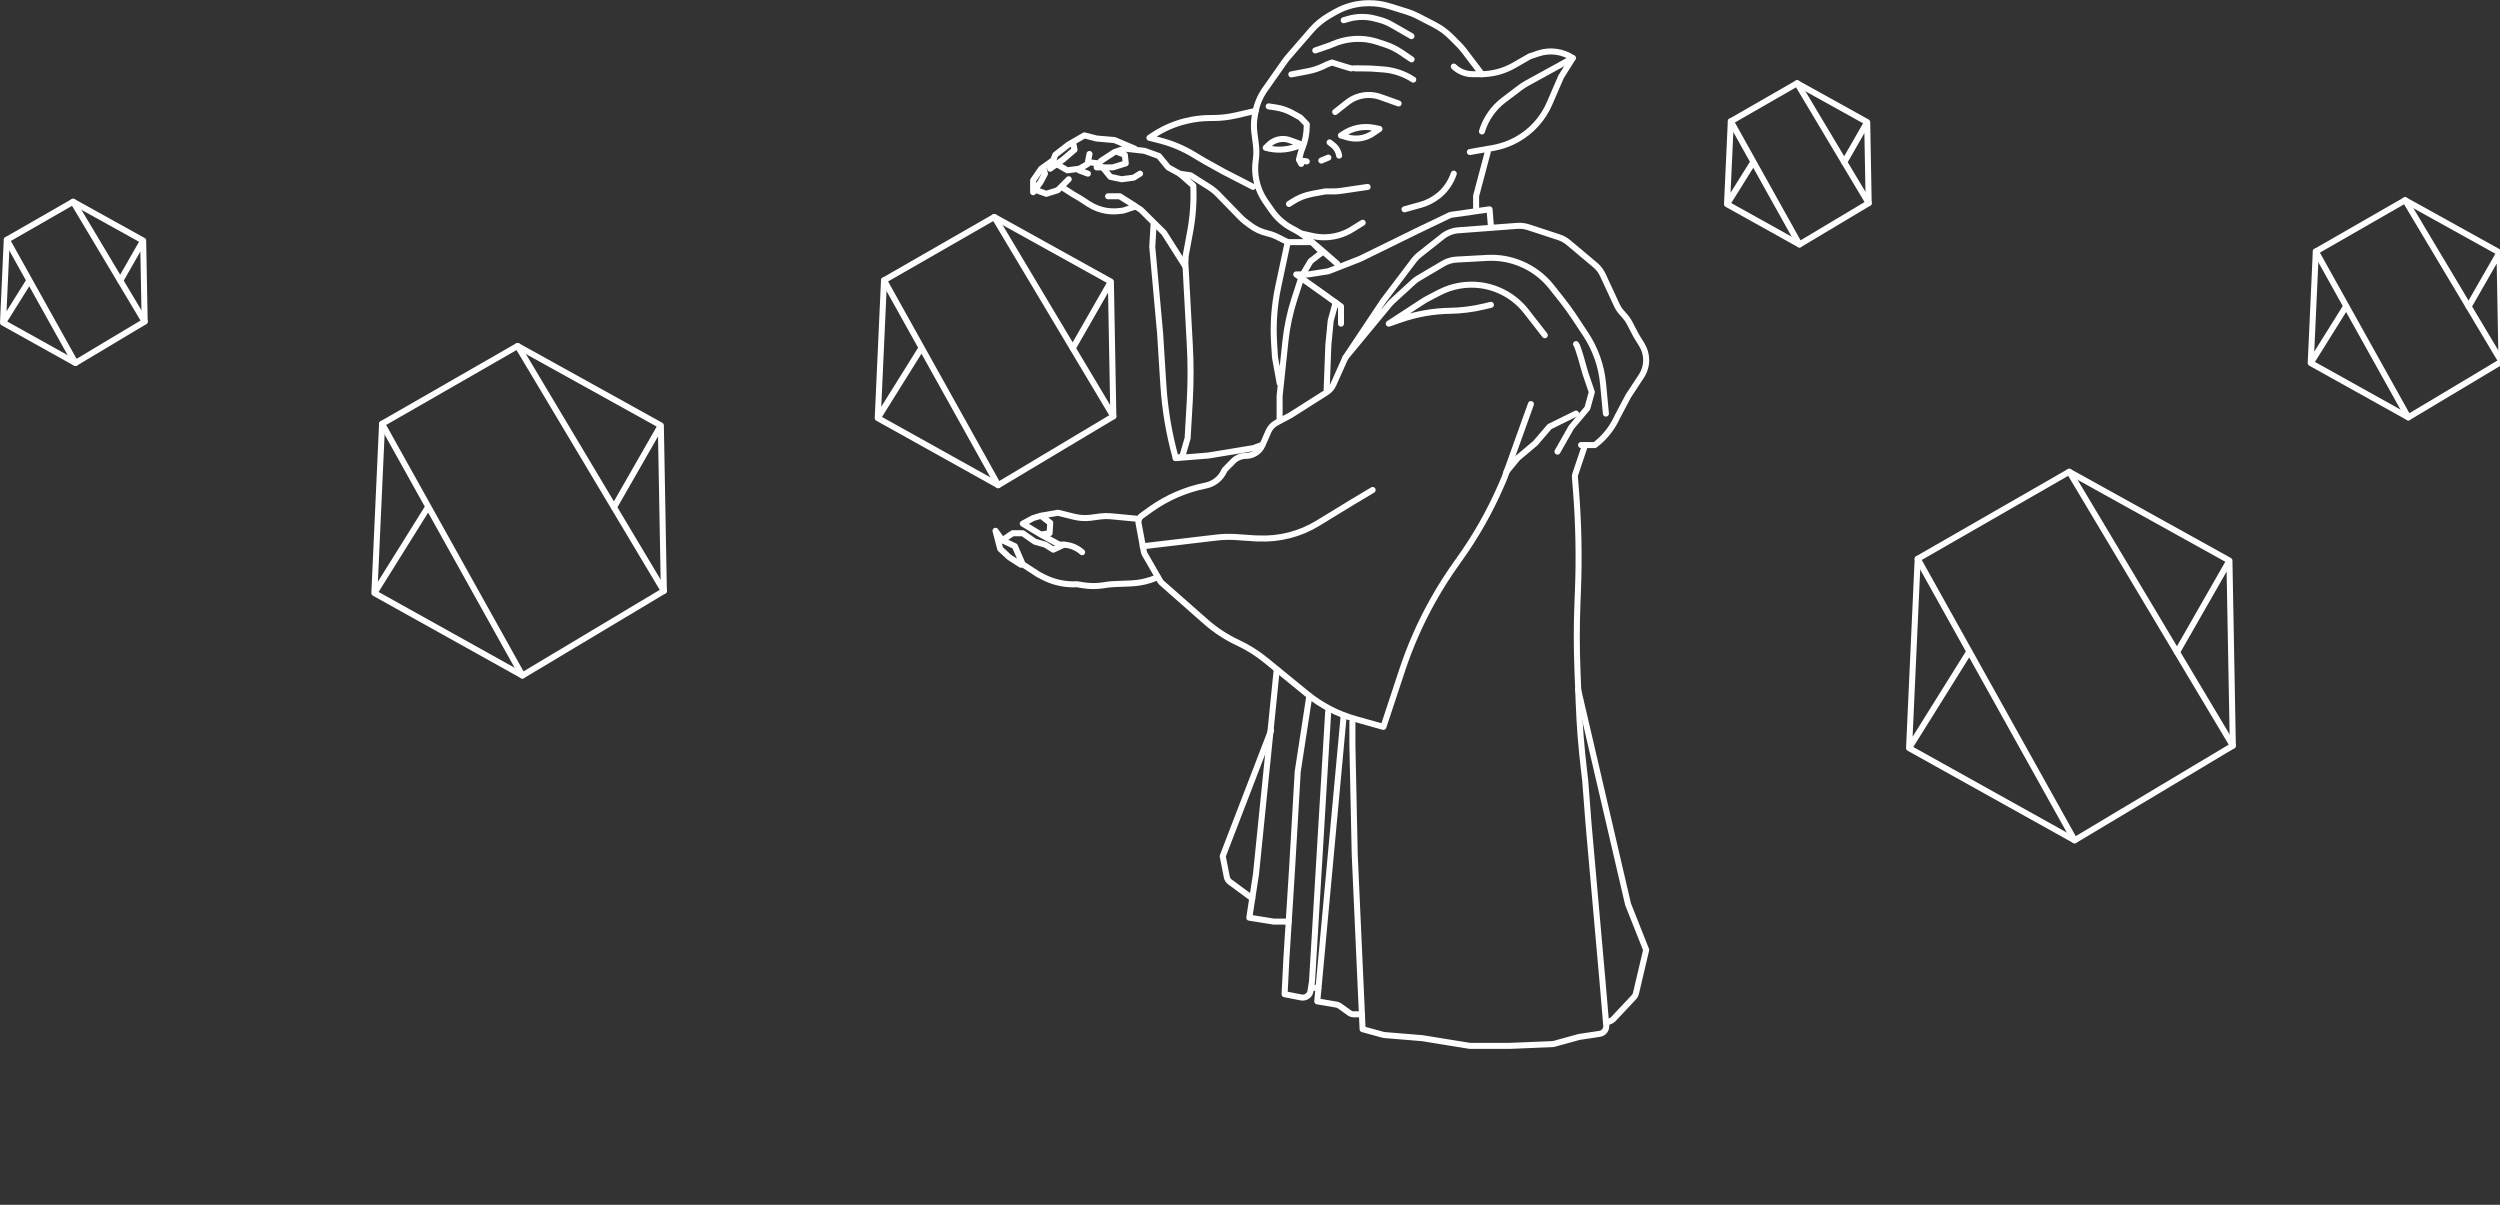 <?xml version="1.0" encoding="UTF-8"?>
<svg xmlns="http://www.w3.org/2000/svg" width="100%" height="100%" viewBox="0 0 830 400">
  <rect x="0" y="0" width="830" height="400" fill="#333333" stroke="none"/>
  <g fill="none" fill-rule="evenodd" stroke-linecap="round" stroke-linejoin="round">
    <g stroke="#FFF" stroke-width="2">
      <g>
        <g>
          <path d="M368.63 137.21L329.11 71.04 292.49 92.07 330.4 160.08z" transform="translate(-304 -334) translate(305 335)"/>
          <path d="M329.11 71.04L367.81 92.5 368.63 137.21M330.4 160.08L290.41 137.79 292.49 92.07M304.83 114.69L290.41 137.79M367.81 92.5L355.14 114.63M219.4 195.18L170.84 113.87 125.85 139.71 172.44 223.28z" transform="translate(-304 -334) translate(305 335)"/>
          <path d="M170.84 113.87L218.4 140.24 219.4 195.18M172.44 223.28L123.29 195.89 125.85 139.71M141.01 167.5L123.29 195.89M218.4 140.24L202.83 167.43M740.3 246.56L685.99 155.62 635.67 184.53 687.77 277.99z" transform="translate(-304 -334) translate(305 335)"/>
          <path d="M685.99 155.62L739.17 185.12 740.3 246.56M687.77 277.99L632.81 247.36 635.67 184.53M652.63 215.61L632.81 247.36M739.17 185.12L721.77 215.53M619.4 66.43L595.64 26.64 573.63 39.29 596.42 80.17z" transform="translate(-304 -334) translate(305 335)"/>
          <path d="M595.64 26.64L618.91 39.55 619.4 66.43M596.42 80.17L572.37 66.78 573.63 39.29M581.04 52.89L572.37 66.77M618.91 39.55L611.29 52.85M47.03 105.76L23.27 65.98 1.25 78.62 24.05 119.51z" transform="translate(-304 -334) translate(305 335)"/>
          <path d="M23.27 65.98L46.53 78.88 47.03 105.76M24.05 119.51L0 106.11 1.25 78.62M8.67 92.22L0 106.11M46.53 78.88L38.92 92.18" transform="translate(-304 -334) translate(305 335)"/>
          <path d="M63.34 53.58L31.34 0 1.69 17.03 32.39 72.1z" transform="translate(-304 -334) translate(305 335) translate(766.16 65.47)"/>
          <path d="M31.34 0L62.68 17.38 63.34 53.58M32.39 72.1L0 54.05 1.69 17.03M11.68 35.34L0 54.05M62.68 17.38L52.42 35.29" transform="translate(-304 -334) translate(305 335) translate(766.16 65.47)"/>
        </g>
        <g>
          <path d="M489.07 68.49L489.07 64.03 492.94 49.47M487 49.47l7.69-1.34c2.778-.489 5.455-1.439 7.92-2.81h0c4.84-2.695 8.654-6.914 10.85-12l3.8-8.8 3.91-6.24h0c-3.373-2.249-7.595-2.813-11.44-1.53l-2.82.94-5.35 3.06c-3.308 1.888-7.051 2.881-10.86 2.88h-2.81c-2.328.004-4.564-.904-6.23-2.53h0" transform="translate(-304 -334) translate(305 335)"/>
          <path d="M443 86.61l-6.11-5.34-4.52-3.65c-.916-.756-1.9-1.426-2.94-2l-1.62-.87c-2.636-1.412-4.898-3.431-6.6-5.89l-2.09-3c-.32-.47-.63-.94-.9-1.43h0c-2.044-3.574-2.873-7.715-2.36-11.8l.1-.82c.2-1.59.2-3.2 0-4.79l-.5-3.89c-.25-1.94-.2-3.906.15-5.83l.21-1.15c.508-2.694 1.593-5.245 3.18-7.48l6.44-9.16c.44-.62.92-1.23 1.42-1.81l7.55-8.7c1.656-1.903 3.616-3.518 5.8-4.78l2-1.16c3.444-1.977 7.349-3.012 11.32-3h0c2.28-.008 4.55.329 6.73 1l5.79 1.8c1.274.4 2.512.909 3.7 1.52l5.47 2.83c2.088 1.08 3.994 2.481 5.65 4.15l2.3 2.31c.717.718 1.385 1.483 2 2.29l5.84 7.7" transform="translate(-304 -334) translate(305 335)"/>
          <path d="M415.9 35.79l-6.53 1.51c-2.518.587-5.095.883-7.68.88h-1c-2.697.014-5.383.35-8 1h0c-3.87.94-7.546 2.552-10.86 4.76l-1.23.82 3.17.79c4.198 1.042 8.209 2.729 11.89 5l1.65 1c.62.38 1.25.75 1.9 1.11l6 3.33 9.81 5.05M431 76.51l3.79.85c2.757.609 5.62.55 8.35-.17h0c1.684-.448 3.292-1.146 4.77-2.07l3.5-2.17M465.3 68.49l5.4-1.5c2.094-.578 4.048-1.578 5.74-2.94h.06c2.39-1.922 4.178-4.49 5.15-7.4h0M453.05 61.06l-8.72 1.29c-.874.132-1.756.199-2.64.2H439l-4.38.81c-2.382.442-4.651 1.36-6.67 2.7l-1 .65M444.21 44l.6-.42c3.03-2.109 6.793-2.882 10.41-2.14l1.76.36-2.18 1.49c-1.676 1.124-3.652 1.72-5.67 1.71h0c-.996 0-1.987-.149-2.94-.44l-2-.6M430.69 46.8l-3.5-1.27c-.924-.337-1.911-.463-2.89-.37h0c-1.504.14-2.915.79-4 1.84l-1.09 1.06h0c3.24.917 6.684.823 9.87-.27l1.57-.55" transform="translate(-304 -334) translate(305 335)"/>
          <path d="M420.21 34.32l2.38.36c2.014.307 3.954.985 5.72 2l2.38 1.32 2.15 2.23v.5c0 2.517-.48 5.011-1.41 7.35l-.43 1.1-.76 2.82.77 1.41M442.28 36.18l4-3.16c2.039-1.611 4.561-2.488 7.16-2.49h0c1.326 0 2.642.23 3.89.68l6 2.14M437.67 52.3L440.01 51.33M432.84 52.59L431.01 52.3M440.42 46.28l1 .77c1.158.882 1.934 2.174 2.17 3.61h0M427.72 23.7l5.5-1.05c1.728-.327 3.408-.872 5-1.62.963-.506 1.966-.93 3-1.27.31.07 6.55 2.15 6.78 2 .23-.15 6.16 0 6.16 0l4.11.3c3.543.269 6.96 1.431 9.93 3.38h0M435.67 15.75l4.75-1.64 1.31-.54c3.24-1.365 6.77-1.905 10.27-1.57h0c1.555.166 3.088.501 4.57 1l2.35.78c1.84.611 3.59 1.469 5.2 2.55l3.52 2.38M445.1 5.72l1.56-.46c3.003-.86 6.187-.86 9.19 0l1.07.28c1.473.382 2.886.964 4.2 1.73l6.49 3.73M493.98 74.06L493.53 68.49 480.53 70.35 469.54 75.62 450.6 84.91 440.01 89.06 433.36 90.11 429.35 90.11 438.12 96.34 444.21 100.73 444.21 106.45" transform="translate(-304 -334) translate(305 335)"/>
          <path d="M437.67 82.97L434.11 85.72 431.51 90.11M439.45 128.29L440.01 113.58 440.79 105.48 442.44 99.45" transform="translate(-304 -334) translate(305 335)"/>
          <path d="M437.67 82.53l-3.08-3.14h-8.06L423 77.62c-1.032-.51-2.119-.9-3.24-1.16h0c-2.101-.491-4.074-1.421-5.79-2.73l-1.5-1.14c-.591-.453-1.15-.948-1.67-1.48l-7.51-7.7c-.818-.84-1.731-1.58-2.72-2.21l-6.31-4-3.57-.52 4.49 3.94h0c.235 5.022-.1 10.054-1 15l-1.53 8.29-.11 2.38 1.46 26.9c.36 6.345.36 12.705 0 19.05l-.71 12.24-1.78 6.09-2.16.52h0c-2.22-7.95-3.6-16.112-4.12-24.35l-1.08-17.17-2.6-28.63.45-7.46" transform="translate(-304 -334) translate(305 335)"/>
          <path d="M392.43 87.27L385.45 76.27 377.8 68.69 374.9 66.76 370.74 64.16 366.88 64.16M390.65 56.66L386.86 54.58 383.74 50.79 378.99 49.08 372.38 48.34 368.96 49.52 364.43 52.49 363.09 54.58 368.44 54.58 372.75 53.24 372.45 50.41 369.58 49.31" transform="translate(-304 -334) translate(305 335)"/>
          <path d="M365.1 54.58L367.62 57.7 371.34 58.51 375.35 57.99 377.5 56.66M375.72 48.34L369.04 45.51 363.09 44.99 359.01 43.95 353.73 47 349.35 50.41 347.64 55.02 352.02 51.9 355.74 48.71 355.3 46.51" transform="translate(-304 -334) translate(305 335)"/>
          <path d="M349.8 53.48L353.36 55.54 357.37 55.02 360.05 53.48 360.71 50.12M360.18 52.83L363.61 53.24M348.71 52.14L344.67 55.02 342 58.88 342 62.82 344.45 59.48 345.93 56.66 345.35 54.58M375.72 67.65l-3.79 1.26-1.37.16c-2.421.287-4.876-.008-7.16-.86h0c-1.005-.373-1.967-.853-2.87-1.43l-3.08-2-2.19-1.27-3.26-2.1M353.81 58.51L350.17 62.15 346.38 63.34 343.04 62.15M357.22 55.54L360.18 56.65M426.53 79.36l-3.17 14.88c-1.291 6.107-1.749 12.36-1.36 18.59l.29 4.76 1.57 8.69M431 91.29l-2.24 6.9c-1.486 4.576-2.492 9.295-3 14.08l-1.93 18.2v8.07M389.31 151.09L400.12 150.24 415.09 147.78 417.84 146.78M532.16 136.31l-.94-9.91c-.55-5.93-2.57-11.629-5.88-16.58l-3.85-5.82c-1.213-1.813-2.493-3.573-3.84-5.28l-3.57-4.51c-2.642-3.33-6.081-5.941-10-7.59h0c-3.535-1.514-7.37-2.198-11.21-2l-10.3.56c-1.556.082-3.068.539-4.41 1.33l-8.27 4.88c-.552.33-1.07.712-1.55 1.14L461.28 99c-.358.329-.693.683-1 1.06l-14.59 17.64L458.17 99l10.28-13.59c.5-.667 1.084-1.266 1.74-1.78l7.81-6.18c1.523-1.175 3.36-1.872 5.28-2l19.41-1.46c1.271-.093 2.549.063 3.76.46l10.07 3.3c1.19.392 2.294 1.01 3.25 1.82l8.85 7.43c1.083.912 1.95 2.053 2.54 3.34l4.64 10c.395.853.91 1.644 1.53 2.35l1.3 1.47c.51.587.95 1.231 1.31 1.92l2.19 4.18c.11.21.23.42.36.62l1.57 2.54c.96 1.54 1.469 3.316 1.47 5.13h0c-.002 1.898-.558 3.754-1.6 5.34l-4.31 6.55-3.56 6.73-.49 1c-1.66 3.378-4.088 6.32-7.09 8.59h-4.57" transform="translate(-304 -334) translate(305 335)"/>
          <path d="M511.88 110.29l-6.13-7.87c-3.715-4.774-9.155-7.902-15.15-8.71h0c-4.715-.63-9.509.209-13.73 2.4l-4.24 2.21c-.283.143-.557.303-.82.48l-11.74 7.65 4.05-1.4c5.21-1.807 10.676-2.772 16.19-2.86h0c3.762-.061 7.507-.527 11.17-1.39l2.5-.59M445.69 117.7l-4 8.94c-.481 1.073-1.267 1.98-2.26 2.61l-11.81 7.5-.39.22-4.45 2.38c-1.175.63-2.108 1.632-2.65 2.85l-2 4.59c-.962 2.161-3.104 3.555-5.47 3.56h0c-1.64 0-3.208.673-4.34 1.86l-2.74 2.79-.18.38c-1.144 2.49-3.412 4.283-6.1 4.82h0c-6.584 1.31-12.814 4.003-18.28 7.9l-3 2.15c-.801.596-1.19 1.6-1 2.58l1.74 9.31c.051.287.15.564.29.82l5.14 8.94c.146.243.328.462.54.65l14.63 12.89c3.178 2.8 6.741 5.13 10.58 6.92h0c3.333 1.558 6.46 3.523 9.31 5.85l13.64 11.14c4.736 3.864 10.216 6.713 16.1 8.37l9.3 2.61 6.19-18.72c2.667-8.066 6.1-15.858 10.25-23.27h0c2.45-4.38 5.148-8.617 8.08-12.69l.54-.76c5.605-7.8 10.352-16.182 14.16-25l.92-2.15c.029-.046.049-.097.06-.15l8.78-24.44" transform="translate(-304 -334) translate(305 335)"/>
          <path d="M522.24 136.31L513.44 140.65 508.76 146.11 502.85 151.09 499.16 155.57" transform="translate(-304 -334) translate(305 335)"/>
          <path d="M522.24 113.24c.6.5 2.5 7.52 2.92 9.06.05.21.12.41.18.61l2.14 6.27-1.48 5.35-5.35 6.35-4.57 8.06M378.35 180.37l24.49-2.9c2.12-.251 4.26-.308 6.39-.17l6.83.46h.67c6.965.34 13.87-1.422 19.82-5.06l11.26-6.89 6.91-4.13M376.65 171.24l-8.92-.85c-1.109-.1-2.225-.08-3.33.06l-3.25.43c-1.833.237-3.695.132-5.49-.31l-5.42-1.34-5.68 1 3.12 2.34-.22 3.45-2.9.45-6-3.62L342 171l2.56-.78M358.26 182.33h0c-1.79-1.617-4.117-2.512-6.53-2.51h-.59c-.297-.002-.59-.077-.85-.22l-5.73-3.12M383.38 190.63l-.42.17c-2.7 1.139-5.582 1.782-8.51 1.9l-5.59.22c-.824.032-1.645.109-2.46.23l-1.07.17c-2.321.361-4.685.341-7-.06l-1.75-.29h0c-3.937.217-7.86-.636-11.35-2.47l-1.46-.76-5.24-3.4-2.59-6-4.2-2-2.23-3.12 1.56 6 3 2.78 3.9 2.5" transform="translate(-304 -334) translate(305 335)"/>
          <path d="M352.25 179.82L348.68 181.49 346.01 179.82 342.55 178.82 338.54 176.03 335.2 176.03 331.75 178.37M525.24 146.78l-3.24 9.64c-.114.32-.158.661-.13 1l.32 4c.901 11.246 1.128 22.537.68 33.81l-.16 4.1c-.287 7.333-.287 14.667 0 22l.42 11c.28 7.44.86 14.853 1.74 22.24l.41 3.48 1.12 14.56 4.6 51.85 1.28 15c.11 1.36-.85 2.574-2.2 2.78l-6.65 1-.31.07-8.18 2.25c-.19.05-.384.08-.58.09l-14.11.58h-13.3L471 343.64h-.18l-12.15-1c-.159-.011-.316-.038-.47-.08l-6.82-1.87-2.61-57.94-.77-36.28v-7.76M422.88 221.26L416 289.11l-2.23 14.56 8.12 1.3c.136.01.274.01.41 0h4.55" transform="translate(-304 -334) translate(305 335)"/>
          <path d="M433.7 230.1l-3.88 25.23c-.01.08-.01.16 0 .24L428 286.88l-1.93 30.6-.59 11.59 5.56 1.09c.801.151 1.627-.082 2.23-.63h0c.44-.393.73-.927.82-1.51l.53-3.44v-.24l5.34-89.1M445.1 236.67l-8.77 94.78 6.39 1.08c.39.071.759.228 1.08.46l3.15 2.27c.439.319.968.49 1.51.49h2.74M434.26 326.95L436.82 326.95M522.92 227.89L539.47 299c0 .13.07.25.11.37l5.95 15-3.41 14.48c-.102.442-.32.85-.63 1.18l-6.89 7.34c-.251.263-.554.47-.89.61l-1.53.64M421 241.53l-16.06 41.72 1.37 6.95c.122.634.48 1.198 1 1.58l7.45 5.49M521.16 18.27l-15.1 8.3c-.854.471-1.676 1-2.46 1.58l-5.27 4c-3.5 2.625-6.068 6.301-7.33 10.49h0" transform="translate(-304 -334) translate(305 335)"/>
        </g>
      </g>
    </g>
  </g>
</svg> 